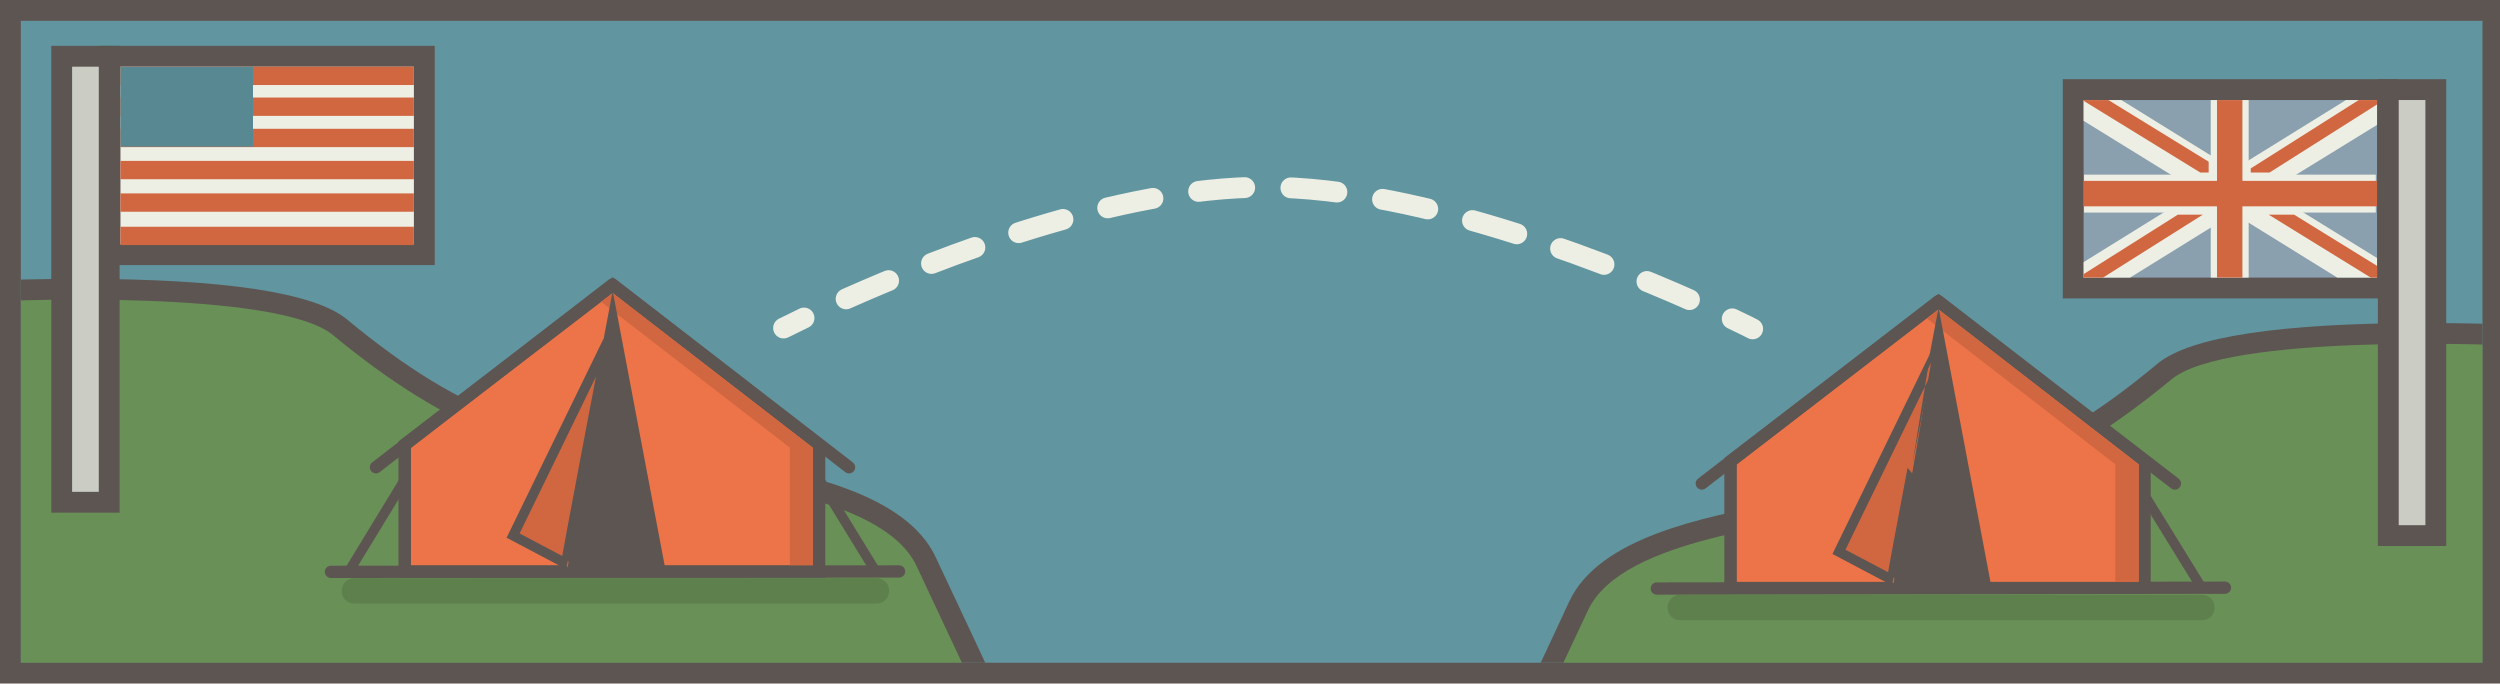 <?xml version="1.0" encoding="utf-8"?>
<!-- Generator: Adobe Illustrator 19.2.1, SVG Export Plug-In . SVG Version: 6.00 Build 0)  -->
<!DOCTYPE svg PUBLIC "-//W3C//DTD SVG 1.1//EN" "http://www.w3.org/Graphics/SVG/1.1/DTD/svg11.dtd">
<svg version="1.1" id="Layer_1" xmlns="http://www.w3.org/2000/svg" xmlns:xlink="http://www.w3.org/1999/xlink" x="0px" y="0px"
	 viewBox="0 0 599.8 164" style="enable-background:new 0 0 599.8 164;" xml:space="preserve">
<style type="text/css">
	.st0{fill:#5D5551;}
	.st1{fill:#6195A0;}
	.st2{clip-path:url(#SVGID_2_);}
	.st3{fill:#699057;}
	.st4{fill:#CBCCC4;}
	.st5{fill:#8AA0AF;}
	.st6{clip-path:url(#SVGID_4_);}
	.st7{fill:#EEEFE4;}
	.st8{fill:#D16740;}
	.st9{fill:#588892;}
	.st10{fill:none;stroke:#5D5551;stroke-width:2.36;}
	.st11{fill:none;stroke:#5D5551;stroke-width:2.95;stroke-linecap:round;}
	.st12{fill:#ED7448;}
	.st13{fill:#5D804D;}
	.st14{fill:none;stroke:#EEEFE4;stroke-width:5;stroke-linecap:round;stroke-miterlimit:10;}
	.st15{fill:none;stroke:#EEEFE4;stroke-width:5;stroke-linecap:round;stroke-miterlimit:10;stroke-dasharray:11.09,11.09;}
</style>
<title>history-2007</title>
<rect y="0" class="st0" width="600.6" height="164"/>
<rect x="5" y="5" class="st1" width="590.6" height="154"/>
<g>
	<defs>
		<rect id="SVGID_1_" x="5" y="5" width="590.6" height="154"/>
	</defs>
	<clipPath id="SVGID_2_">
		<use xlink:href="#SVGID_1_"  style="overflow:visible;"/>
	</clipPath>
	<g class="st2">
		<path class="st0" d="M-4.9,166.8c0,0,0.3-27.4,0.5-49.8c0.1-11.2,0.2-22.4,0.3-30.8L-3.9,76c0.1-5.6,0.1-5.9,1.5-7.3l1.4-1.4
			l2-0.1c0.3,0,7.6-0.3,17.9-0.3c34.9,0,56.5,3.3,64.3,9.7c14.2,11.8,27.2,19.7,38.6,23.5c6,2,13.1,2.7,19.9,3.4
			c7.4,0.7,14.3,1.4,20.1,3.7c2.3,0.8,7.2,1.8,12.4,2.8c18.2,3.5,43.1,8.3,50.3,23.7c8.3,17.6,12.2,26,12.2,26l3.4,7.1L-4.9,166.8
			L-4.9,166.8z"/>
		<path class="st3" d="M1.1,72.2c0,0,65.5-2.8,78.8,8.2s27.2,20,40.2,24.4s29.5,3,39.8,7s51.7,6.3,60,24s12.2,26,12.2,26H0.1
			C0.1,161.8,1.1,72.2,1.1,72.2z"/>
		<path class="st0" d="M360.9,177.4l3.4-7.1c0,0,4-8.3,12.2-26c7.2-15.4,32.1-20.2,50.3-23.7c5.2-1,10.2-2,12.4-2.8
			c5.8-2.2,12.7-2.9,20-3.7c6.8-0.7,13.9-1.4,19.9-3.4c11.5-3.8,24.5-11.7,38.6-23.5c7.8-6.4,29.4-9.7,64.3-9.7
			c10.3,0,17.6,0.3,17.9,0.3l2,0.1l1.4,1.4c1.5,1.4,1.5,1.8,1.5,7.3l0.1,10.2c0.1,8.4,0.2,19.6,0.3,30.8c0.2,22.4,0.5,49.8,0.5,49.8
			L360.9,177.4L360.9,177.4z"/>
		<path class="st3" d="M599.8,82.8c0,0-65.5-2.8-78.8,8.2s-27.2,20-40.2,24.4s-29.5,3-39.8,7s-51.7,6.3-60,24s-12.2,26-12.2,26h232
			C600.8,172.4,599.8,82.9,599.8,82.8z"/>
	</g>
</g>
<rect x="570.5" y="19" class="st0" width="16.4" height="112"/>
<rect x="575.5" y="24" class="st4" width="6.4" height="102"/>
<rect x="494.9" y="19" class="st0" width="80.4" height="52.6"/>
<rect x="499.9" y="24" class="st5" width="70.4" height="42.6"/>
<g>
	<defs>
		<rect id="SVGID_3_" x="499.9" y="24" width="70.4" height="42.6"/>
	</defs>
	<clipPath id="SVGID_4_">
		<use xlink:href="#SVGID_3_"  style="overflow:visible;"/>
	</clipPath>
	<g class="st6">
		<polygon class="st7" points="492.3,24.3 497,16.6 535.9,40.7 574.8,16.6 579.5,24.3 544.4,45.9 579.5,67.6 574.8,75.3 535.9,51.2 
			497,75.3 492.3,67.6 527.3,45.9 		"/>
		<rect x="500" y="41.9" class="st7" width="70" height="9.1"/>
		<rect x="530.4" y="24" class="st7" width="9.1" height="42.8"/>
		<polygon class="st8" points="570.3,43.4 538,43.4 538,24 531.9,24 531.9,43.4 499,43.4 499,49.5 531.9,49.5 531.9,66.7 538,66.7 
			538,49.5 570.3,49.5 		"/>
		<polygon class="st8" points="550.4,51.5 544.3,51.5 573,69.2 574.7,66.5 		"/>
		<polygon class="st8" points="529.9,41.4 529.9,38.8 499.5,20.1 497.8,22.9 527.9,41.4 		"/>
		<polygon class="st8" points="540,41.4 544.5,41.4 574.5,22.4 572.7,19.7 540,40.4 		"/>
		<polygon class="st8" points="522.5,51.5 498.1,66.9 499.8,69.6 528.5,51.5 		"/>
	</g>
</g>
<rect x="12.3" y="11" class="st0" width="16.4" height="112"/>
<rect x="17.3" y="16" class="st4" width="6.4" height="102"/>
<rect x="23.9" y="11" class="st0" width="80.4" height="52.6"/>
<rect x="28.9" y="16" class="st7" width="70.4" height="42.6"/>
<rect x="28.9" y="16" class="st8" width="70.4" height="4.4"/>
<rect x="28.9" y="23.4" class="st8" width="70.4" height="4.4"/>
<rect x="28.9" y="30.9" class="st8" width="70.4" height="4.4"/>
<rect x="28.9" y="38.6" class="st8" width="70.4" height="4.4"/>
<rect x="28.9" y="46.4" class="st8" width="70.4" height="4.4"/>
<rect x="28.9" y="54.4" class="st8" width="70.4" height="4.4"/>
<rect x="28.9" y="16" class="st9" width="31.8" height="19.2"/>
<line class="st10" x1="96.8" y1="115.6" x2="83.7" y2="137.1"/>
<line class="st11" x1="79.4" y1="137.2" x2="215.7" y2="137.1"/>
<polygon class="st0" points="95.6,138.6 95.6,105.9 147,66.5 198,106 198,138.6 "/>
<polygon class="st12" points="195,135.6 98.6,135.6 98.6,107.4 147,70.3 195,107.4 "/>
<polygon class="st8" points="147,70.3 144.2,72.4 189.5,107.4 189.5,135.6 195,135.6 195,107.4 "/>
<line class="st11" x1="147" y1="68.3" x2="203.7" y2="112.1"/>
<line class="st11" x1="146.9" y1="68.3" x2="90.2" y2="112.1"/>
<polygon class="st0" points="147,69.8 147,69.8 147,69.8 147,69.8 147,69.8 134.3,136.9 147.2,136.9 148.1,136.9 159.7,136.9 "/>
<polygon class="st8" points="135.1,134.9 123.5,128.4 145.2,83.1 136.2,136.1 "/>
<line class="st10" x1="210.1" y1="137.1" x2="196.9" y2="115.6"/>
<path class="st10" d="M135.8,135.2l-12.7-6.7l22.7-46.6C145.8,81.9,135.6,135.2,135.8,135.2z"/>
<path class="st13" d="M85,138.7h125.3c1.7,0,3,1.3,3,3v0.1c0,1.7-1.3,3-3,3H85c-1.7,0-3-1.3-3-3v-0.1C82,140.1,83.3,138.7,85,138.7z
	"/>
<line class="st11" x1="397.5" y1="141.2" x2="533.8" y2="141"/>
<polygon class="st0" points="413.7,142.5 413.7,109.9 465.1,70.5 516,109.9 516,142.5 "/>
<polygon class="st12" points="513.1,139.6 416.7,139.6 416.7,111.4 465.1,74.2 513.1,111.4 "/>
<polygon class="st8" points="465.1,74.2 462.3,76.4 507.5,111.4 507.5,139.6 513.1,139.6 513.1,111.4 "/>
<line class="st11" x1="465.1" y1="72.3" x2="521.8" y2="116"/>
<line class="st11" x1="465" y1="72.3" x2="408.3" y2="116"/>
<polygon class="st0" points="465.1,73.8 465.1,73.8 465.1,73.8 465.1,73.8 465.1,73.8 452.4,140.9 465.2,140.9 466.1,140.9 
	477.8,140.9 "/>
<polygon class="st8" points="453.2,138.9 441.5,132.4 463.3,87 454.3,140 "/>
<line class="st10" x1="528.2" y1="141" x2="515" y2="119.6"/>
<path class="st10" d="M453.9,139.1l-12.7-6.7l22.7-46.6C463.9,85.8,453.7,139.1,453.9,139.1z"/>
<path class="st13" d="M403.1,142.7h125.2c1.7,0,3,1.3,3,3v0.1c0,1.7-1.3,3-3,3H403.1c-1.7,0-3-1.3-3-3v-0.1
	C400.1,144.1,401.4,142.7,403.1,142.7z"/>
<path class="st14" d="M188,78.7c0,0,1.8-0.9,4.9-2.4"/>
<path class="st15" d="M203,71.7c22.3-9.9,65.2-26.8,100.5-26.8c38.3,0,86.5,19.9,107,29.3"/>
<path class="st14" d="M415.6,76.5c3.2,1.5,4.9,2.4,4.9,2.4"/>
</svg>
